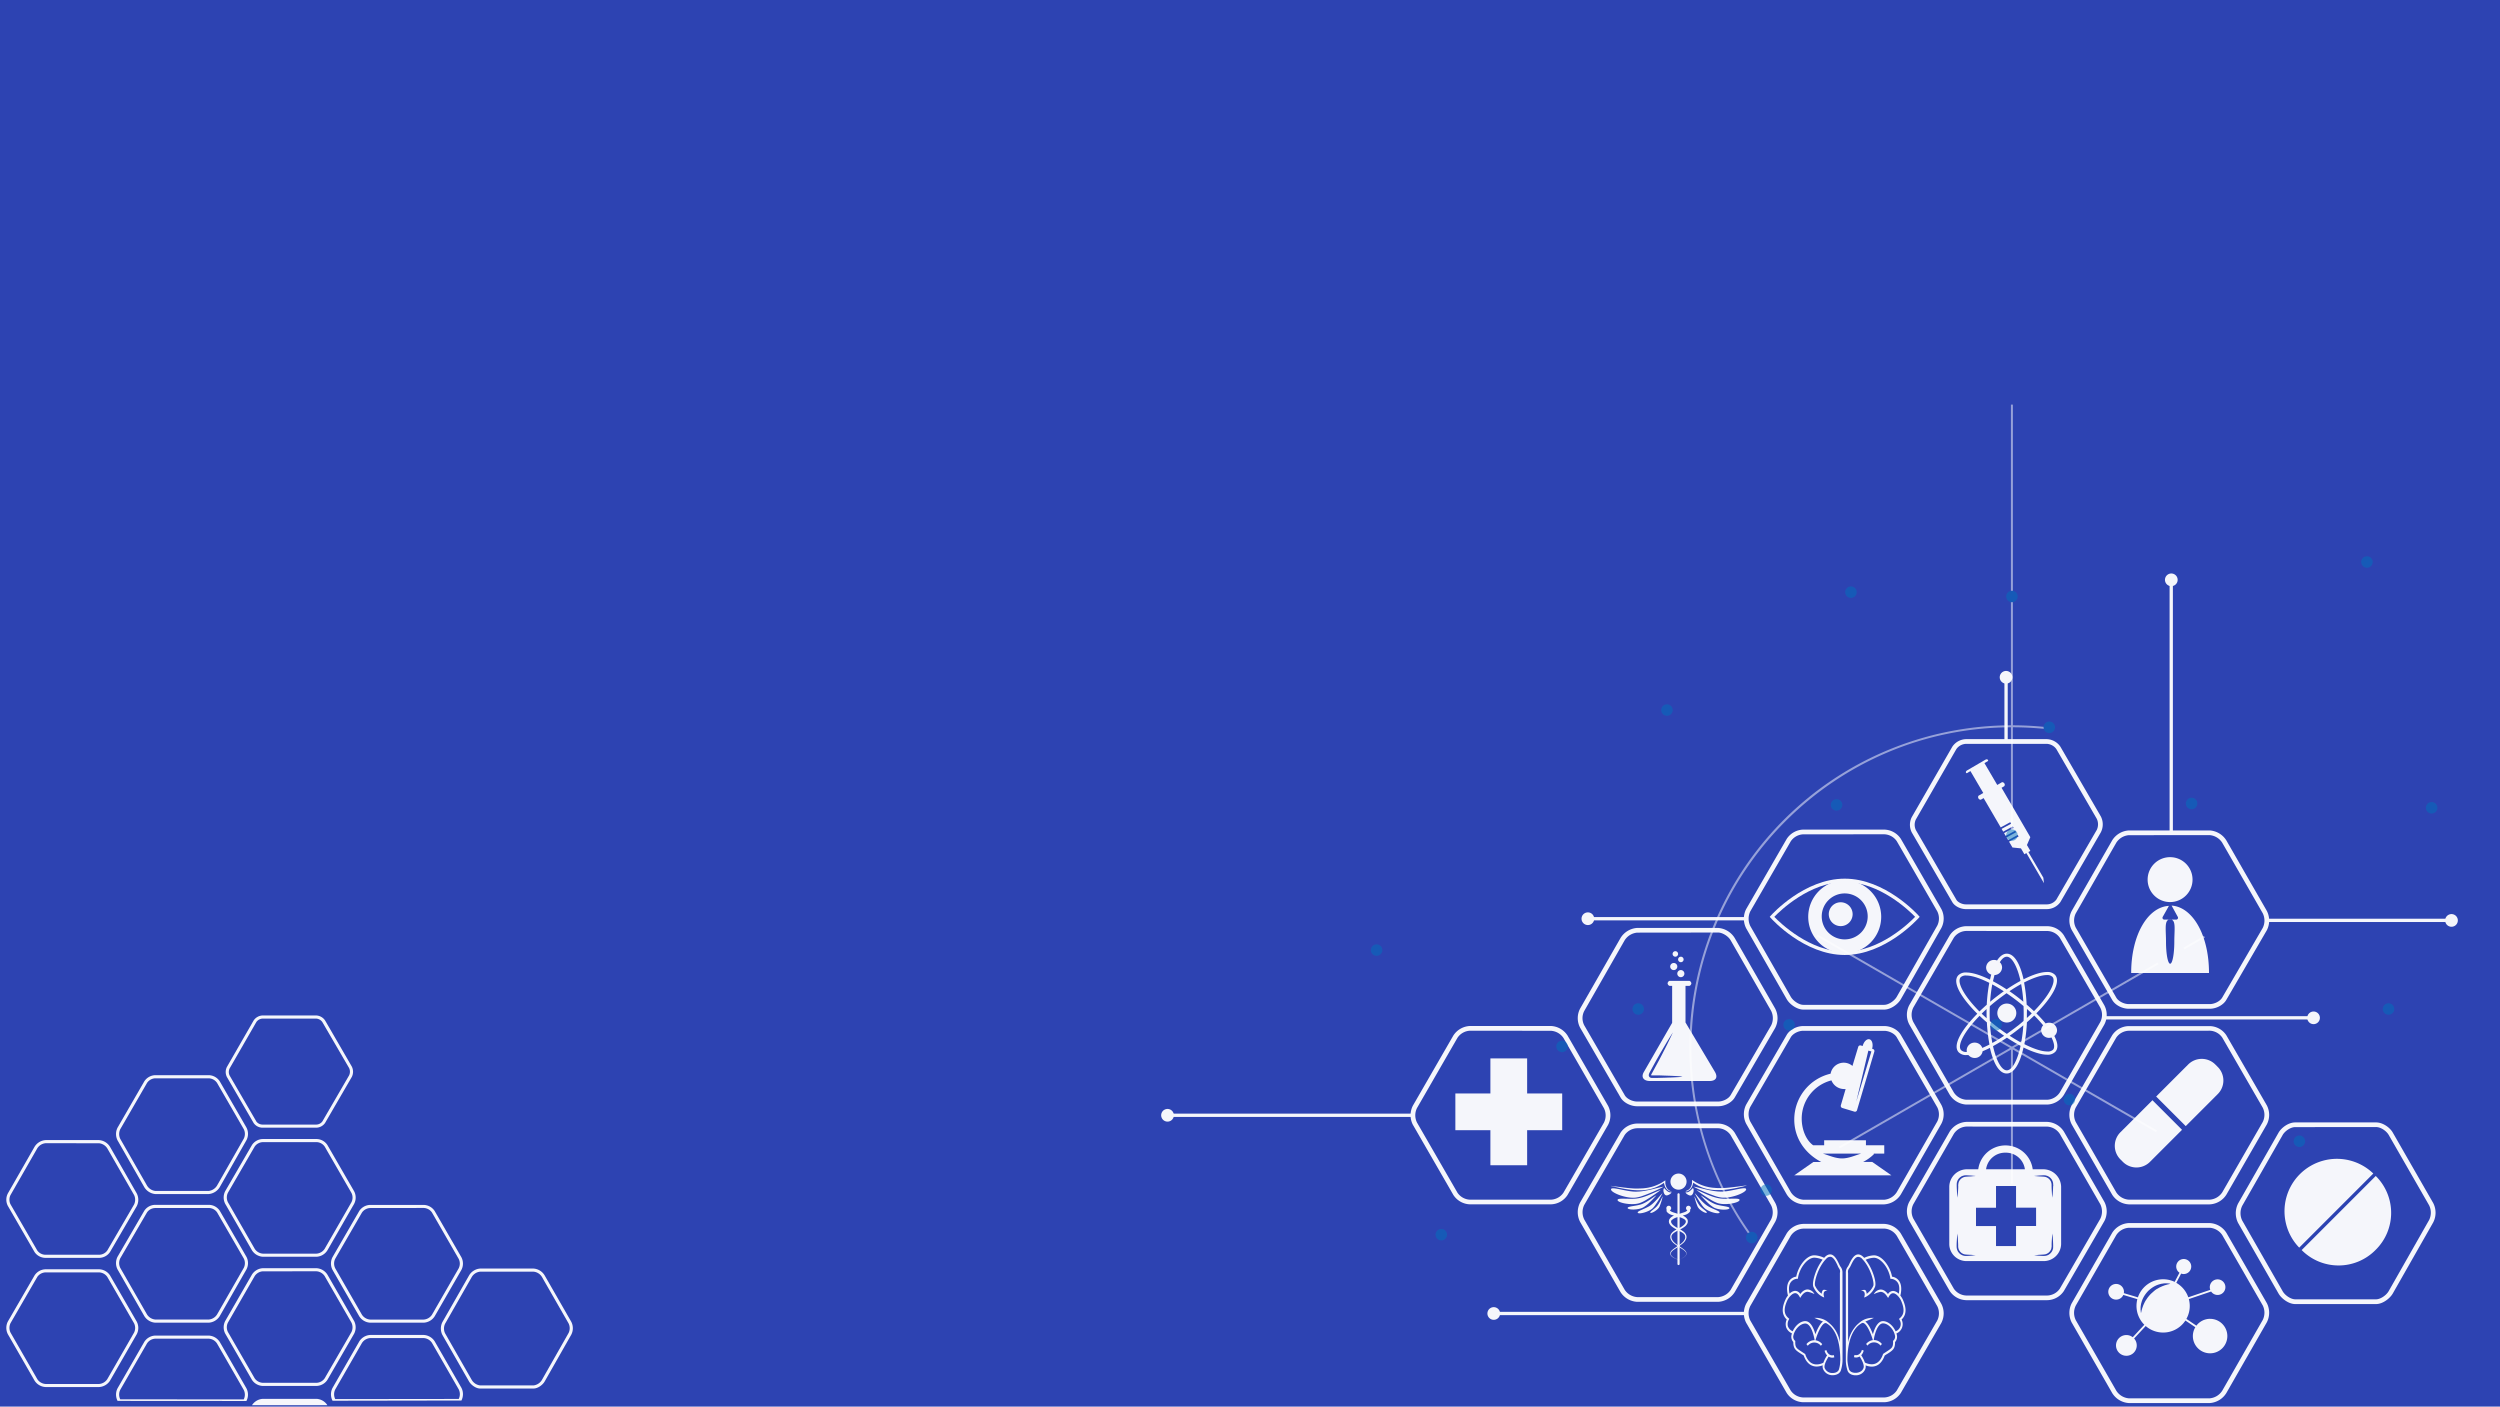 <svg xmlns="http://www.w3.org/2000/svg" viewBox="0 0 1364.97 768"><defs><style>.cls-1{isolation:isolate;}.cls-2{fill:#2d43b2;}.cls-3{opacity:0.95;}.cls-4{fill:#fff;}.cls-5{fill:none;}.cls-6{opacity:0.5;}.cls-7{mix-blend-mode:overlay;}.cls-8{fill:#0071bc;}</style></defs><title>info-break2-4-mobile</title><g class="cls-1"><g id="Layer_1" data-name="Layer 1"><rect class="cls-2" width="1364.97" height="768"/><g class="cls-3"><rect class="cls-4" x="639.98" y="608.03" width="130.64" height="1.8"/><path class="cls-4" d="M638.48,605.47a3.46,3.46,0,1,0,3.46,3.46A3.45,3.45,0,0,0,638.48,605.47Z" transform="translate(-1.03)"/><rect class="cls-4" x="866.8" y="500.71" width="86.9" height="1.8"/><path class="cls-4" d="M868,498.15a3.46,3.46,0,1,0,3.45,3.46A3.46,3.46,0,0,0,868,498.15Z" transform="translate(-1.03)"/><rect class="cls-4" x="815.39" y="716.25" width="137.4" height="1.8"/><path class="cls-4" d="M816.6,713.69a3.46,3.46,0,1,0,3.46,3.46A3.46,3.46,0,0,0,816.6,713.69Z" transform="translate(-1.03)"/><rect class="cls-4" x="1184.57" y="316.41" width="1.8" height="137.4"/><path class="cls-4" d="M1190,316.58a3.46,3.46,0,1,0-3.46,3.46A3.46,3.46,0,0,0,1190,316.58Z" transform="translate(-1.03)"/><rect class="cls-4" x="1094.39" y="369.62" width="1.8" height="35.49"/><path class="cls-4" d="M1099.78,369.79a3.46,3.46,0,1,0-3.46,3.46A3.46,3.46,0,0,0,1099.78,369.79Z" transform="translate(-1.03)"/><rect class="cls-4" x="1238.68" y="501.61" width="99.98" height="1.8"/><path class="cls-4" d="M1339.52,506a3.46,3.46,0,1,0-3.46-3.46A3.46,3.46,0,0,0,1339.52,506Z" transform="translate(-1.03)"/><rect class="cls-4" x="1148.5" y="554.82" width="114.86" height="1.8"/><circle class="cls-4" cx="1263.18" cy="555.72" r="3.46"/><path class="cls-4" d="M1207.51,657.57h-44.19a11.44,11.44,0,0,1-9.07-5.28l-22.1-38.4a11.43,11.43,0,0,1,0-10.49l22.1-38.16a11.13,11.13,0,0,1,9.07-5h44.19a11.13,11.13,0,0,1,9.07,5l22.1,38.26a11.24,11.24,0,0,1,0,10.43l-22.1,38.39A11.43,11.43,0,0,1,1207.51,657.57Zm-44.19-94.79a8.65,8.65,0,0,0-6.84,3.74l-22.1,38.17a8.9,8.9,0,0,0,0,7.92l22.1,38.39a8.89,8.89,0,0,0,6.84,4h44.19a8.88,8.88,0,0,0,6.84-4l22.1-38.39a8.69,8.69,0,0,0,0-7.85l-22.1-38.27a8.63,8.63,0,0,0-6.84-3.74Z" transform="translate(-1.03)"/><path class="cls-4" d="M1211.9,597.35a10.47,10.47,0,0,0,0-14.81l-1.34-1.34a10.47,10.47,0,0,0-14.81,0l-17.49,17.49,16.15,16.15Z" transform="translate(-1.03)"/><path class="cls-4" d="M1176.24,600.71l-17.5,17.5a10.48,10.48,0,0,0,0,14.8l1.35,1.35a10.46,10.46,0,0,0,14.8,0l17.5-17.5Z" transform="translate(-1.03)"/><path class="cls-4" d="M1298.36,712h-44.18c-3.58,0-7.5-3-9.07-5.7L1223,667.7a11.76,11.76,0,0,1,0-10.59l22.1-38.71c1.58-2.74,5.41-5.57,9.08-5.57h44.18c3.7,0,7.52,2.8,9.08,5.51l22.1,38.52a11.55,11.55,0,0,1,0,10.55l-22.1,38.86C1305.85,709,1301.93,712,1298.36,712Zm-44.18-96.61c-2.62,0-5.65,2.22-6.84,4.29l-22.1,38.7a9.17,9.17,0,0,0,0,8L1247.34,705c1.35,2.35,4.55,4.41,6.84,4.41h44.18c2.28,0,5.48-2.08,6.85-4.45l22.09-38.86a9,9,0,0,0,0-8l-22.11-38.51c-1.17-2-4.2-4.23-6.84-4.23Z" transform="translate(-1.03)"/><path class="cls-4" d="M1296.86,640.77a28.61,28.61,0,0,0-40.49,40.42h0l40.45-40.46Z" transform="translate(-1.03)"/><path class="cls-4" d="M1298.08,682.44a28.34,28.34,0,0,0,.08-40.37l-40.45,40.45A28.33,28.33,0,0,0,1298.08,682.44Z" transform="translate(-1.03)"/><path class="cls-4" d="M1118.82,603.08h-44.19a11.47,11.47,0,0,1-9.07-5.34l-22.1-38.43a11.35,11.35,0,0,1,0-10.51l22.1-38.11a11,11,0,0,1,9.07-5h44.19a11,11,0,0,1,9.07,5l22.1,38.24a11.2,11.2,0,0,1,0,10.41l-22.1,38.44A11.27,11.27,0,0,1,1118.82,603.08Zm-44.19-94.79a8.49,8.49,0,0,0-6.84,3.69l-22.1,38.11a8.81,8.81,0,0,0,0,7.94l22.1,38.42a8.79,8.79,0,0,0,6.84,4h44.19a8.78,8.78,0,0,0,6.84-4l22.1-38.44a8.56,8.56,0,0,0,0-7.85L1125.66,512a8.46,8.46,0,0,0-6.84-3.68Z" transform="translate(-1.03)"/><path class="cls-4" d="M1122.66,565.63a4.06,4.06,0,0,0,1.49-3.1,4.26,4.26,0,0,0-4.37-4.14,4.51,4.51,0,0,0-1.85.4c-1.51-1.82-3.22-3.67-5.08-5.51,8.3-8.41,13.69-17.09,10.21-21a5.58,5.58,0,0,0-4.38-1.58c-3.26,0-7.75,1.44-12.81,4-1.81-8.11-4.9-14-9.14-14-2,0-3.83,1.38-5.32,3.72a4.52,4.52,0,0,0-1.61-.3,4.27,4.27,0,0,0-4.37,4.15,4.15,4.15,0,0,0,2.8,3.86c-.25.89-.48,1.82-.69,2.78-5.1-2.52-9.62-3.94-12.92-3.94a5.67,5.67,0,0,0-4.48,1.63c-3.42,3.94,2.06,12.56,10.47,20.88-8.31,8.41-13.69,17.09-10.22,21a5.62,5.62,0,0,0,4.39,1.58c.33,0,.68,0,1,0a4.46,4.46,0,0,0,3.41,1.58,4.28,4.28,0,0,0,4.32-3.67c1.3-.53,2.65-1.14,4-1.85,1.82,8.11,4.9,14,9.15,14s7.38-6,9.19-14.21c5.09,2.52,9.62,3.94,12.91,3.94a5.66,5.66,0,0,0,4.49-1.63C1125,572.24,1124.53,569.2,1122.66,565.63Zm-4-33.26a4,4,0,0,1,3,1c2.18,2.45-1.55,10-10.1,18.72q-1.92-1.83-4-3.6a86.47,86.47,0,0,0-1.41-12.06C1111.21,533.85,1115.62,532.37,1118.68,532.37Zm-16,27.72c-2,1.57-4,3-5.92,4.41-2-1.34-4-2.79-6-4.34-1.14-.9-2.24-1.79-3.29-2.68q-.09-2-.09-4.11t.09-4c1-.89,2.09-1.79,3.21-2.68,2-1.57,3.94-3,5.91-4.41,2,1.34,4,2.8,6,4.35,1.14.89,2.23,1.78,3.28,2.67.06,1.34.09,2.71.09,4.12s0,2.73-.08,4Q1104.38,558.75,1102.71,560.09Zm3.08-.32a78,78,0,0,1-1.17,9.5c-2-1.1-4.15-2.36-6.3-3.76,1.84-1.29,3.68-2.66,5.53-4.14C1104.5,560.85,1105.15,560.31,1105.79,559.77Zm-10.51,5.76c-2.18,1.46-4.34,2.78-6.41,3.91a81.5,81.5,0,0,1-1.21-9.63c.68.55,1.36,1.1,2,1.64C1091.56,562.9,1093.43,564.26,1095.28,565.53Zm-9.55-9.62c-.94-.83-1.83-1.65-2.68-2.47q1.28-1.25,2.67-2.52c0,.82,0,1.63,0,2.45S1085.7,555.06,1085.73,555.91Zm1.93-8.95a81.75,81.75,0,0,1,1.17-9.49c2,1.09,4.16,2.36,6.3,3.75-1.83,1.29-3.68,2.67-5.52,4.14Zm10.52-5.76c2.18-1.45,4.34-2.77,6.41-3.91a79.47,79.47,0,0,1,1.2,9.64c-.67-.56-1.35-1.11-2-1.64Q1101,543.1,1098.18,541.2Zm9.55,9.63q1.39,1.24,2.67,2.46-1.26,1.26-2.67,2.52c0-.81,0-1.63,0-2.44S1107.75,551.67,1107.73,550.83ZM1090,532.36a4.23,4.23,0,0,0,4.14-4.12,4,4,0,0,0-1.23-2.88c1.22-2,2.52-3,3.79-3,2.74,0,5.68,5,7.5,13.2a86,86,0,0,0-7.58,4.63,86,86,0,0,0-7.46-4.45C1089.45,534.54,1089.73,533.41,1090,532.36Zm-18.53,1.27a4,4,0,0,1,3.12-1c3.1,0,7.54,1.47,12.57,4a86.85,86.85,0,0,0-1.38,11.94c-1.37,1.21-2.71,2.45-4,3.69C1073.17,543.61,1069.35,536.11,1071.5,533.63Zm11.86,38.51a4.34,4.34,0,0,0-4.14-2.88,4.27,4.27,0,0,0-4.37,4.15,4.17,4.17,0,0,0,.12.94h-.19a3.94,3.94,0,0,1-3-1c-2.18-2.45,1.55-10,10.1-18.72,1.28,1.22,2.61,2.42,4,3.6a88,88,0,0,0,1.41,12.06C1085.89,571,1084.6,571.61,1083.36,572.14Zm13.37,12.25c-2.75,0-5.69-5-7.51-13.21a87.35,87.35,0,0,0,7.59-4.62c2.55,1.68,5.06,3.18,7.46,4.45C1102.45,579.32,1099.49,584.39,1096.73,584.39ZM1122,573.1a4,4,0,0,1-3.12,1c-3.09,0-7.54-1.46-12.56-4a88.24,88.24,0,0,0,1.38-11.94q2.05-1.81,4-3.69a70.54,70.54,0,0,1,4.86,5.33,4,4,0,0,0-1.08,2.71,4.25,4.25,0,0,0,4.37,4.15,4.49,4.49,0,0,0,1.27-.2C1122.64,569.56,1123,571.91,1122,573.1Z" transform="translate(-1.03)"/><path class="cls-4" d="M1101.91,553.1a5.18,5.18,0,1,1-5.17-5.17A5.18,5.18,0,0,1,1101.91,553.1Z" transform="translate(-1.03)"/><path class="cls-4" d="M847.81,657.55H803.62a11.19,11.19,0,0,1-9.07-5.11l-22.1-38.32a11.4,11.4,0,0,1,0-10.45l22.1-38.31a11.39,11.39,0,0,1,9.07-5.18h44.19a11.4,11.4,0,0,1,9.07,5.2L879,603.73a11.27,11.27,0,0,1,0,10.47l-22.1,38.24A11.16,11.16,0,0,1,847.81,657.55Zm-44.19-94.79a8.69,8.69,0,0,0-6.84,3.89L774.68,605a8.88,8.88,0,0,0,0,7.88l22.1,38.31a8.66,8.66,0,0,0,6.84,3.82h44.19a8.67,8.67,0,0,0,6.84-3.81l22.1-38.24a8.73,8.73,0,0,0,0-7.9l-22.1-38.35a8.84,8.84,0,0,0-6.84-3.91Z" transform="translate(-1.03)"/><polygon class="cls-4" points="852.94 597.02 833.8 597.02 833.8 577.88 813.74 577.88 813.74 597.02 794.61 597.02 794.61 617.07 813.74 617.07 813.74 636.21 833.8 636.21 833.8 617.07 852.94 617.07 852.94 597.02"/><path class="cls-4" d="M1207.52,766.05h-44.19a11.53,11.53,0,0,1-9.07-5.47l-22.1-38.49a11.51,11.51,0,0,1,0-10.53l22.1-38.46a11.46,11.46,0,0,1,9.07-5.32h44.19a11.44,11.44,0,0,1,9.07,5.29l22.1,38.41a11.49,11.49,0,0,1,0,10.49l-22.1,38.61A11.54,11.54,0,0,1,1207.52,766.05Zm-44.19-95.7a8.91,8.91,0,0,0-6.84,4l-22.1,38.45a8.94,8.94,0,0,0,0,8l22.1,38.49a9,9,0,0,0,6.84,4.18h44.19a9,9,0,0,0,6.84-4.19l22.1-38.6a8.92,8.92,0,0,0,0-7.93l-22.1-38.4a8.92,8.92,0,0,0-6.84-4Z" transform="translate(-1.03)"/><path class="cls-4" d="M1207.72,720.06a9.4,9.4,0,0,0-7.49,3.73l-5.46-3.68a14.42,14.42,0,0,0,1.84-7.06,14.59,14.59,0,0,0-.5-3.77l12.17-4.12a4.26,4.26,0,1,0-.73-2.38,4.39,4.39,0,0,0,.26,1.46l-12,4.06a14.57,14.57,0,0,0-6.55-7.88l2.65-5.06a4.1,4.1,0,1,0-.91-.47l-2.64,5a14.56,14.56,0,0,0-20.06,8.45l-7.68-2.3a4.4,4.4,0,0,0,.07-.73,4.28,4.28,0,1,0-.36,1.71l7.67,2.3a14.92,14.92,0,0,0-.47,3.69,14.49,14.49,0,0,0,4.28,10.29l-6.33,6.81a5.66,5.66,0,1,0,.75.7l6.33-6.81a14.54,14.54,0,0,0,21.68-3l5.42,3.65a9.32,9.32,0,0,0-1.35,4.82,9.41,9.41,0,1,0,9.41-9.4ZM1185,701.2l-.57.12-.63.19c-.45.14-1,.28-1.48.49l-.84.32c-.27.14-.56.26-.85.4-.6.23-1.16.64-1.78.95s-1.19.76-1.75,1.24-1.1,1-1.65,1.45A20.5,20.5,0,0,0,1174,708c-.47.55-.83,1.17-1.24,1.74s-.71,1.18-1,1.78c-.14.29-.27.58-.4.86s-.21.56-.31.83a15.35,15.35,0,0,0-.5,1.49c-.07.23-.12.44-.19.64s-.09.38-.12.55c-.15.67-.26,1.07-.26,1.07s-.07-.39-.15-1.1c0-.17,0-.37-.06-.58s0-.45,0-.69,0-.52,0-.8.07-.56.1-.87.1-.62.15-1l.28-1a13.84,13.84,0,0,1,.79-2.09,15.31,15.31,0,0,1,1.24-2.07,16.87,16.87,0,0,1,1.59-1.92,18,18,0,0,1,1.92-1.59,15.31,15.31,0,0,1,2.07-1.24,15,15,0,0,1,2.09-.79l1-.27,1-.15a7,7,0,0,1,.88-.11l.8,0h.69l.57.06c.7.08,1.1.15,1.1.15S1185.64,701.05,1185,701.2Z" transform="translate(-1.03)"/><path class="cls-4" d="M1029.8,551.23H985.61c-3.18,0-7.25-2.57-9.07-5.72l-22.1-38.62a11.57,11.57,0,0,1,0-10.59l22.1-38.24a11.19,11.19,0,0,1,9.07-5.11h44.19a11.15,11.15,0,0,1,9.07,5.05l22.1,38.28a11.19,11.19,0,0,1,0,10.43l-22.09,38.82C1037.07,548.67,1033,551.23,1029.8,551.23Zm-44.19-95.7a8.68,8.68,0,0,0-6.84,3.81l-22.1,38.25a9.18,9.18,0,0,0,0,8l22.1,38.62c1.36,2.35,4.56,4.42,6.84,4.42h44.19c2.29,0,5.49-2.06,6.84-4.4l22.1-38.82a8.73,8.73,0,0,0,0-7.87l-22.1-38.27a8.61,8.61,0,0,0-6.84-3.76Z" transform="translate(-1.03)"/><path class="cls-4" d="M1008.22,521.41c-22.09,0-39.65-19.4-40.39-20.22l-.55-.61.55-.61c.74-.83,18.3-20.23,40.39-20.23s39.65,19.4,40.39,20.23l.55.61-.55.61C1047.87,502,1030.31,521.41,1008.22,521.41Zm-38.45-20.83c3.2,3.31,19.35,19,38.45,19s35.25-15.69,38.45-19c-3.2-3.32-19.35-19-38.45-19S973,497.26,969.77,500.58Z" transform="translate(-1.03)"/><path class="cls-4" d="M1008.22,480.66a19.92,19.92,0,1,0,19.92,19.92A19.92,19.92,0,0,0,1008.22,480.66Zm0,32.24a12.55,12.55,0,1,1,12.55-12.55A12.55,12.55,0,0,1,1008.26,512.9Z" transform="translate(-1.03)"/><path class="cls-4" d="M1012.54,499.14a6.51,6.51,0,1,1-6.51-6.51A6.51,6.51,0,0,1,1012.54,499.14Z" transform="translate(-1.03)"/><path class="cls-4" d="M1029.79,765.6H985.6a11.13,11.13,0,0,1-9.07-5.08l-22.1-38.29a11.38,11.38,0,0,1,0-10.44l22.1-38.34a11.21,11.21,0,0,1,9.07-5.22h44.19a11.41,11.41,0,0,1,9.07,5.24l22.1,38.37a11.29,11.29,0,0,1,0,10.48l-22.1,38.21A11.18,11.18,0,0,1,1029.79,765.6ZM985.6,670.81a8.72,8.72,0,0,0-6.84,3.92l-22.1,38.35a8.85,8.85,0,0,0,0,7.87l22.1,38.29A8.66,8.66,0,0,0,985.6,763h44.19a8.66,8.66,0,0,0,6.84-3.78l22.1-38.21a8.73,8.73,0,0,0,0-7.9l-22.1-38.38a8.73,8.73,0,0,0-6.84-3.94Z" transform="translate(-1.03)"/><path class="cls-5" d="M998.12,722.4a1.19,1.19,0,0,0-1,.09c-2,1-4,6.21-4.58,8.14l-.34,1.1a5.69,5.69,0,0,1,3.69,2.11l-.74.9a4.47,4.47,0,0,0-7.14,0l-.74-.9a5.57,5.57,0,0,1,4.31-2.15h.16l-.2-1.15c0-.09-1.47-8.17-5.06-7.95-2.92.18-5.64,3.47-6.26,6.3a2.89,2.89,0,0,0,.7,3l.25.19v.37c-.1,3.18.66,3.67,3.51,5.52.52.34,1.11.72,1.76,1.17l.15.1.07.2c.89,2.56,2.19,4.23,3.88,5,2.54,1.14,5.26-.09,6-.47a17.65,17.65,0,0,1,2-4,5.44,5.44,0,0,1-1.35-2.57l1-.33a3.84,3.84,0,0,0,1.54,2.37,2.76,2.76,0,0,0,2.48.37l.28,1.22a3.57,3.57,0,0,1-1.16.19,3.78,3.78,0,0,1-1.93-.56c-1,1.51-2.7,4.56-2.14,6.22.66,2,2.78,2.77,4.58,2.71a3.15,3.15,0,0,0,3.15-1.93,15.78,15.78,0,0,0,.71-4.71v-.21c0-8.53-1.65-14.62-5.11-18.39A10.3,10.3,0,0,0,998.12,722.4Z" transform="translate(-1.03)"/><path class="cls-5" d="M998.93,704.7a2,2,0,0,0-1.91.65,2.92,2.92,0,0,0-.24,1.91l.25,1.16-.94-.4a10.9,10.9,0,0,1-4.93-5.35c-.7-1.49,0-4.78,1-7.37a27.14,27.14,0,0,1,4-7.52,12.56,12.56,0,0,0-4.4-1.1h-.12c-3.66,0-8,5.42-8.92,11.06l-.07.46-.38,0a4.68,4.68,0,0,0-3.85,2.48c-.93,1.86-.6,4.34-.31,5.67a4.85,4.85,0,0,1,2.94-1.57,3.36,3.36,0,0,1,2.93,1.74c1.61-2.21,3.2-2.57,4.29-2.47a4.53,4.53,0,0,1,3.43,2.52" transform="translate(-1.03)"/><path class="cls-5" d="M991.67,719.55a11.1,11.1,0,0,1,6.71,1.71,26,26,0,0,1,2.68,2.35,17.24,17.24,0,0,1,4.52,9.27V695a2.78,2.78,0,0,0-.47-2.46,9.92,9.92,0,0,1-.91-1.73c-.8-1.68-2-4.22-3.6-4.55-.8-.17-1.63.21-2.56,1.16-4.48,4.56-6.72,13.09-6,14.66a10.72,10.72,0,0,0,3.6,4.33,3.49,3.49,0,0,1,.53-1.81" transform="translate(-1.03)"/><path class="cls-5" d="M988.2,705.37c-1.32-.13-2.64.77-3.8,2.61l-.45.7-.41-.73c-.7-1.28-1.52-1.9-2.43-1.85-1.76.1-3.63,2.65-4.23,4-2.06,4.56-1.84,7.54.7,9.66l.4.33-.25.51a4.21,4.21,0,0,0,2.08,6.28c1.22-2.78,3.82-5.37,6.66-5.55,3.27-.2,5,4.48,5.72,7.16.81-2.14,2.35-5.67,4.17-6.93" transform="translate(-1.03)"/><path class="cls-4" d="M1007,695a5.13,5.13,0,0,0-1.09-3.44,10.1,10.1,0,0,1-.78-1.46c-.91-1.89-2.28-4.74-4.35-5.17-1.11-.23-2.27.25-3.44,1.44l-.36.39a13.5,13.5,0,0,0-5.21-1.38h-.15c-4.44,0-8.83,6.11-9.86,11.65a5.57,5.57,0,0,0-4.26,3c-1.31,2.65-.59,6.08-.26,7.3a10.56,10.56,0,0,0-1.32,2.11c-1.42,3.15-2.86,7.67.65,11a6,6,0,0,0-.32,4.26A5.91,5.91,0,0,0,979.4,728a5.36,5.36,0,0,0-.14.54,4.33,4.33,0,0,0,.89,4.18c0,3.68,1.28,4.53,4.07,6.34l1.59,1c1,2.78,2.48,4.63,4.42,5.5a6.51,6.51,0,0,0,2.66.55,8.8,8.8,0,0,0,3.32-.69,4.24,4.24,0,0,0,.13,1.89,5.45,5.45,0,0,0,5.38,3.53h.2c2.15-.07,3.77-1.12,4.24-2.73a20,20,0,0,0,.87-5Zm-29.78,29.2a4.91,4.91,0,0,1,.48-3.65l.25-.51-.4-.33c-2.54-2.12-2.76-5.1-.7-9.66.6-1.34,2.47-3.89,4.23-4,.91-.05,1.73.57,2.43,1.85l.41.73.45-.7c1.16-1.84,2.48-2.74,3.8-2.61a13.9,13.9,0,0,1,3.52,1.25,4.53,4.53,0,0,0-3.43-2.52c-1.09-.1-2.68.26-4.29,2.47a3.36,3.36,0,0,0-2.93-1.74,4.85,4.85,0,0,0-2.94,1.57c-.29-1.33-.62-3.81.31-5.67a4.68,4.68,0,0,1,3.85-2.48l.38,0,.07-.46c.87-5.64,5.26-11.06,8.92-11.06h.12a12.56,12.56,0,0,1,4.4,1.1,27.14,27.14,0,0,0-4,7.52c-.93,2.59-1.67,5.88-1,7.37a10.9,10.9,0,0,0,4.93,5.35l.94.4-.25-1.16a2.92,2.92,0,0,1,.24-1.91,2,2,0,0,1,1.91-.65s-2.17-1-2.73-.14a3.49,3.49,0,0,0-.53,1.81,10.73,10.73,0,0,1-3.6-4.33c-.74-1.57,1.5-10.1,6-14.66a2.88,2.88,0,0,1,2.58-1.16c1.59.33,2.81,2.87,3.62,4.55a9.76,9.76,0,0,0,.86,1.73,2.78,2.78,0,0,1,.47,2.46v37.92a17.24,17.24,0,0,0-4.52-9.27,25,25,0,0,0-2.72-2.35,11.07,11.07,0,0,0-6.7-1.71s2.24,1,4.71,2c-1.82,1.26-3.35,4.79-4.16,6.93-.72-2.68-2.45-7.36-5.73-7.16-2.84.18-5.43,2.77-6.65,5.55A4.89,4.89,0,0,1,977.25,724.24ZM1005.76,743a15.78,15.78,0,0,1-.71,4.71c-.3,1.07-1.56,1.88-3.21,1.93a4.45,4.45,0,0,1-4.55-2.71c-.55-1.66,1.16-4.71,2.16-6.22a3.78,3.78,0,0,0,1.93.56,3.67,3.67,0,0,0,1.17-.19l-.28-1.22a2.76,2.76,0,0,1-2.48-.37,3.86,3.86,0,0,1-1.55-2.37l-1,.33a5.44,5.44,0,0,0,1.35,2.57,17.65,17.65,0,0,0-2,4c-.73.38-3.45,1.61-6,.47-1.69-.76-3-2.43-3.88-5l-.07-.2-.15-.1c-.65-.45-1.24-.83-1.76-1.17-2.85-1.85-3.61-2.34-3.51-5.52v-.37l-.25-.19a2.89,2.89,0,0,1-.7-3c.62-2.83,3.34-6.12,6.26-6.3,3.59-.22,5,7.86,5.06,7.95l.2,1.15h-.16a5.57,5.57,0,0,0-4.31,2.15l.74.9a4.47,4.47,0,0,1,7.14,0l.74-.9a5.69,5.69,0,0,0-3.69-2.11l.34-1.1c.6-1.93,2.6-7.15,4.58-8.14a1.19,1.19,0,0,1,1-.09,10.3,10.3,0,0,1,2.53,2c3.46,3.77,5.11,9.86,5.11,18.39Z" transform="translate(-1.03)"/><path class="cls-5" d="M1017.73,722.4a1.21,1.21,0,0,1,1,.09c2,1,4,6.21,4.57,8.14l.35,1.1a5.69,5.69,0,0,0-3.69,2.11l.74.9a4.46,4.46,0,0,1,7.13,0l.75-.9a5.6,5.6,0,0,0-4.31-2.15h-.16l.2-1.15c0-.09,1.47-8.17,5.06-7.95,2.91.18,5.63,3.47,6.25,6.3a2.89,2.89,0,0,1-.69,3l-.26.19,0,.37c.1,3.18-.66,3.67-3.51,5.52-.52.34-1.11.72-1.76,1.17l-.16.1-.07.2c-.88,2.56-2.19,4.23-3.88,5-2.53,1.14-5.25-.09-6-.47a17.65,17.65,0,0,0-2-4,5.42,5.42,0,0,0,1.34-2.57l-1-.33a3.84,3.84,0,0,1-1.54,2.37,2.76,2.76,0,0,1-2.48.37l-.29,1.22a3.67,3.67,0,0,0,1.17.19,3.81,3.81,0,0,0,1.93-.56c1,1.51,2.69,4.56,2.14,6.22-.66,2-2.78,2.77-4.58,2.71s-3-.86-3.34-1.93a21.73,21.73,0,0,1-.88-4.71v-.21c0-8.53,1.82-14.62,5.28-18.39A11.41,11.41,0,0,1,1017.73,722.4Z" transform="translate(-1.03)"/><path class="cls-5" d="M1024.19,719.55a11.12,11.12,0,0,0-6.72,1.71,23.25,23.25,0,0,0-2.76,2.35,18.68,18.68,0,0,0-4.61,9.27V695a3,3,0,0,1,.56-2.46,9.54,9.54,0,0,0,1-1.73c.81-1.68,2-4.22,3.62-4.55a2.86,2.86,0,0,1,2.57,1.16c4.48,4.56,6.73,13.09,6,14.66a10.88,10.88,0,0,1-3.6,4.33,3.49,3.49,0,0,0-.53-1.81" transform="translate(-1.03)"/><path class="cls-5" d="M1027.65,705.37c1.33-.13,2.64.77,3.81,2.61l.45.7.41-.73c.7-1.28,1.52-1.9,2.42-1.85,1.77.1,3.64,2.65,4.24,4,2,4.56,1.84,7.54-.7,9.66l-.4.33.25.51a4.22,4.22,0,0,1-2.09,6.28c-1.21-2.78-3.81-5.37-6.65-5.55-3.27-.2-5,4.48-5.73,7.16-.8-2.14-2.34-5.67-4.16-6.93" transform="translate(-1.03)"/><path class="cls-5" d="M1016.92,704.7a2,2,0,0,1,1.92.65,2.92,2.92,0,0,1,.24,1.91l-.26,1.16.94-.4a10.85,10.85,0,0,0,4.94-5.35c.7-1.49,0-4.78-1-7.37a27.4,27.4,0,0,0-4.05-7.52,12.56,12.56,0,0,1,4.4-1.1h.12c3.66,0,8,5.42,8.92,11.06l.06.46.39,0a4.68,4.68,0,0,1,3.85,2.48c.93,1.86.6,4.34.31,5.67a4.87,4.87,0,0,0-2.94-1.57,3.36,3.36,0,0,0-2.93,1.74c-1.62-2.21-3.21-2.57-4.29-2.47a4.56,4.56,0,0,0-3.44,2.52" transform="translate(-1.03)"/><path class="cls-4" d="M1008.83,743.16a20,20,0,0,0,.87,5c.47,1.61,2.07,2.66,4.22,2.73h.21a5.45,5.45,0,0,0,5.38-3.53,4.24,4.24,0,0,0,.13-1.89,8.89,8.89,0,0,0,3.32.69,6.52,6.52,0,0,0,2.67-.55c1.93-.87,3.42-2.72,4.42-5.5.58-.39,1.12-.74,1.59-1,2.79-1.82,4.11-2.67,4.07-6.35a4.33,4.33,0,0,0,.89-4.18c0-.18-.09-.36-.14-.54a5.48,5.48,0,0,0,2.8-7.58c3.5-3.29,2.06-7.81.65-11a11,11,0,0,0-1.32-2.11c.33-1.22,1.05-4.65-.27-7.3a5.53,5.53,0,0,0-4.25-3c-1-5.54-5.42-11.65-9.86-11.65h-.15a13.68,13.68,0,0,0-5.21,1.38l-.36-.39c-1.17-1.19-2.32-1.67-3.43-1.44-2.07.43-3.44,3.28-4.35,5.17a9.91,9.91,0,0,1-.79,1.46,5.13,5.13,0,0,0-1.09,3.44ZM1036,726.87c-1.21-2.78-3.81-5.37-6.65-5.55-3.27-.2-5,4.48-5.73,7.16-.8-2.14-2.34-5.67-4.16-6.93,2.47-1,4.69-2,4.69-2a11.12,11.12,0,0,0-6.72,1.71,23.25,23.25,0,0,0-2.76,2.35,18.68,18.68,0,0,0-4.61,9.27V695a3,3,0,0,1,.56-2.46,9.54,9.54,0,0,0,1-1.73c.81-1.68,2-4.22,3.62-4.55a2.86,2.86,0,0,1,2.57,1.16c4.48,4.56,6.73,13.09,6,14.66a10.88,10.88,0,0,1-3.6,4.33,3.49,3.49,0,0,0-.53-1.81c-.57-.84-2.73.14-2.73.14a2,2,0,0,1,1.91.65,2.92,2.92,0,0,1,.24,1.91l-.26,1.16.94-.4a10.85,10.85,0,0,0,4.94-5.35c.7-1.49,0-4.78-1-7.37a27.4,27.4,0,0,0-4.05-7.52,12.56,12.56,0,0,1,4.4-1.1h.12c3.66,0,8,5.42,8.92,11.06l.06.46.39,0a4.68,4.68,0,0,1,3.85,2.48c.93,1.86.6,4.34.31,5.67a4.87,4.87,0,0,0-2.94-1.57,3.36,3.36,0,0,0-2.93,1.74c-1.62-2.21-3.21-2.57-4.29-2.47a4.56,4.56,0,0,0-3.44,2.52,14.06,14.06,0,0,1,3.52-1.25c1.33-.13,2.64.77,3.81,2.61l.45.7.41-.73c.7-1.28,1.52-1.9,2.42-1.85,1.77.1,3.64,2.65,4.24,4,2,4.56,1.84,7.54-.7,9.66l-.4.33.25.51a4.22,4.22,0,0,1-2.09,6.28Zm-26.3,15.88c0-8.53,1.82-14.62,5.28-18.39a11.29,11.29,0,0,1,2.68-2,1.23,1.23,0,0,1,1,.09c2,1,4,6.21,4.59,8.14l.34,1.1a5.67,5.67,0,0,0-3.68,2.11l.74.9a4.46,4.46,0,0,1,7.13,0l.75-.9a5.6,5.6,0,0,0-4.31-2.15h-.16l.2-1.15c0-.09,1.47-8.17,5.06-7.95,2.91.18,5.63,3.47,6.25,6.3a2.89,2.89,0,0,1-.69,3l-.26.19,0,.37c.1,3.18-.66,3.67-3.51,5.52-.52.34-1.11.72-1.76,1.17l-.16.1-.07.2c-.88,2.56-2.19,4.23-3.88,5-2.53,1.14-5.25-.09-6-.47a17.65,17.65,0,0,0-2-4,5.42,5.42,0,0,0,1.34-2.57l-1-.33a3.84,3.84,0,0,1-1.54,2.37,2.76,2.76,0,0,1-2.48.37l-.29,1.22a3.67,3.67,0,0,0,1.17.19,3.81,3.81,0,0,0,1.93-.56c1,1.51,2.69,4.56,2.14,6.22-.66,2-2.78,2.77-4.58,2.71s-3-.86-3.34-1.93a21.73,21.73,0,0,1-.88-4.71Z" transform="translate(-1.03)"/><path class="cls-4" d="M1118.82,709.88h-44.19a11.15,11.15,0,0,1-9.07-5l-22.1-38.27a11.24,11.24,0,0,1,0-10.43l22.1-38.38a11.42,11.42,0,0,1,9.07-5.26h44.19a11.43,11.43,0,0,1,9.07,5.28L1150,656.2a11.49,11.49,0,0,1,0,10.49l-22.11,38.17A11.15,11.15,0,0,1,1118.82,709.88Zm-44.19-94.79a8.74,8.74,0,0,0-6.84,4l-22.1,38.39a8.71,8.71,0,0,0,0,7.86l22.1,38.26a8.65,8.65,0,0,0,6.84,3.74h44.19a8.62,8.62,0,0,0,6.84-3.74l22.11-38.17a8.93,8.93,0,0,0,0-7.92l-22.1-38.39a8.75,8.75,0,0,0-6.84-4Z" transform="translate(-1.03)"/><path class="cls-4" d="M1116.87,638.41h-6a15,15,0,0,0-29.74,0h-6.42a9.69,9.69,0,0,0-9.4,9.63v31.2a9.4,9.4,0,0,0,9.4,9.3h42.15a9.51,9.51,0,0,0,9.52-9.3V648A9.79,9.79,0,0,0,1116.87,638.41ZM1096,629.35a10.46,10.46,0,0,1,10.6,9.06H1085.4A10.47,10.47,0,0,1,1096,629.35Zm-26.59,16.5c.08-.33.18-.68.29-1s.31-.61.47-.91.43-.52.65-.78.52-.43.78-.64.59-.32.88-.47l.92-.27a7.61,7.61,0,0,1,1.76-.06l1.5.08c.93.05,1.71.14,2.25.18l.85.09-.85.09c-.54,0-1.32.13-2.25.18l-1.5.08a9.92,9.92,0,0,0-1.57.18l-.76.27-.71.41-.63.53-.53.66-.4.73-.24.75c0,.3-.07.6-.11.9s0,.57,0,.84c0,1.16-.09,2.25-.15,3.18s-.14,1.7-.18,2.24-.09.86-.09.86,0-.31-.09-.86-.13-1.31-.18-2.24-.11-2-.15-3.18c0-.3,0-.61,0-.93S1069.39,646.15,1069.42,645.85Zm9.5,39.6c-.54,0-1.32.13-2.25.18l-1.5.09a8.27,8.27,0,0,1-1.76-.07l-.92-.27c-.29-.15-.59-.3-.88-.47s-.53-.41-.78-.64-.44-.51-.65-.78-.33-.6-.47-.91-.21-.68-.29-1-.05-.6-.08-.9,0-.63,0-.93c0-1.16.09-2.25.15-3.18s.14-1.7.18-2.24.09-.86.09-.86,0,.31.09.86.13,1.31.18,2.24.11,2,.15,3.18c0,.27,0,.55,0,.84s.07.6.11.9l.24.75.4.73.53.65.63.54.71.41.76.27a9.92,9.92,0,0,0,1.57.18l1.5.08c.93,0,1.71.14,2.25.18l.85.09Zm22.86-5.11h-10.94V669.4h-10.93v-10h10.93V647.53h10.94v11.85h10.94v10h-10.94Zm20.23,1.23c-.08.33-.19.68-.3,1s-.31.61-.47.91-.43.52-.65.78-.52.43-.78.64-.58.32-.87.47-.63.18-.93.27a8.27,8.27,0,0,1-1.76.07l-1.5-.09c-.93,0-1.7-.14-2.25-.18l-.85-.09.85-.09c.55,0,1.32-.13,2.25-.18l1.5-.08a10.18,10.18,0,0,0,1.58-.18l.75-.27.72-.41.63-.54.52-.65c.13-.24.28-.49.4-.73l.24-.75c0-.3.08-.6.11-.9s0-.57,0-.84c0-1.16.08-2.25.14-3.18s.14-1.7.18-2.24.09-.86.09-.86,0,.31.1.86.12,1.31.18,2.24.11,2,.14,3.18c0,.3,0,.61,0,.93S1122,681.27,1122,681.57Zm0-33.89c0,1.16-.08,2.25-.14,3.18s-.14,1.7-.18,2.24-.1.86-.1.86,0-.31-.09-.86-.12-1.31-.18-2.24-.11-2-.14-3.18l0-.84c0-.3-.07-.6-.11-.9l-.24-.75c-.12-.24-.27-.49-.4-.73l-.52-.66-.63-.53-.72-.41-.75-.27a10.18,10.18,0,0,0-1.58-.18l-1.5-.08c-.93-.05-1.7-.14-2.25-.18l-.85-.09.85-.09c.55,0,1.32-.13,2.25-.18l1.5-.08a7.61,7.61,0,0,1,1.76.06l.93.27c.29.15.58.3.87.47s.53.41.78.64.45.51.65.78.33.6.47.91.22.68.3,1,0,.6.07.9S1122.07,647.38,1122.06,647.68Z" transform="translate(-1.03)"/><path class="cls-4" d="M1029.8,657.57H985.61a11.56,11.56,0,0,1-9.07-5.47l-22.1-38.5a11.53,11.53,0,0,1,0-10.54l22.1-38c1.62-2.81,5.44-4.85,9.07-4.85h44.19c3.65,0,7.46,2,9.07,4.83l22.1,38.17a11.14,11.14,0,0,1,0,10.38l-22.1,38.55A11.51,11.51,0,0,1,1029.8,657.57Zm-44.19-94.78c-2.68,0-5.69,1.56-6.84,3.56l-22.1,38a9,9,0,0,0,0,8l22.1,38.5a9,9,0,0,0,6.84,4.19h44.19a9,9,0,0,0,6.84-4.14l22.1-38.56a8.66,8.66,0,0,0,0-7.81l-22.1-38.16c-1.14-2-4.15-3.54-6.84-3.54Z" transform="translate(-1.03)"/><path class="cls-4" d="M980.69,641.7h53l-10.44-7.29h-5a23.47,23.47,0,0,0,5.9-4.23l-.06-.33h5.72V625.3h-10v-2.74H997v2.74h-6c-3.87-2.74-6.26-8.6-6.26-14.56a21.54,21.54,0,0,1,16.23-20.86,7.47,7.47,0,0,0,6.75,4.72,6.71,6.71,0,0,0,1,0l-2.61,8.88a1.18,1.18,0,0,0,.78,1.46l6.62,2a1.15,1.15,0,0,0,1.43-.78l9.46-32a1.14,1.14,0,0,0-.78-1.42l-.43-.13a1.21,1.21,0,0,0,.05-.18c.59-2.43-.1-4.68-1.54-5s-3.06,1.3-3.67,3.68l-1-.3a1.14,1.14,0,0,0-1.43.78L1012.45,582a7.27,7.27,0,0,0-11.93,4.22,25.69,25.69,0,0,0-19.84,25.06c0,10.26,6,18.58,14.7,23.14h-4.25Zm40.44-68.07,1.66.44-8.28,27.49Zm-3.91,56.22c-3.19.92-6.79,2.64-10.47,2.64s-7.33-1.72-10.45-2.64Z" transform="translate(-1.03)"/><path class="cls-4" d="M1118.57,496.37h-44.19c-3,0-6.17-1.65-7.42-3.83l-22.1-38a9.18,9.18,0,0,1,0-8.44l22.1-38.4a9.28,9.28,0,0,1,7.42-4.13h44.19a9.29,9.29,0,0,1,7.42,4.13l22.1,38.11a9.53,9.53,0,0,1,0,8.58l-22.1,38.1A9.06,9.06,0,0,1,1118.57,496.37Zm-44.19-90.23a6.75,6.75,0,0,0-5.19,2.84l-22.1,38.39a6.72,6.72,0,0,0,0,5.87l22.09,38c.81,1.41,3.14,2.54,5.2,2.54h44.19a6.51,6.51,0,0,0,5.19-2.6l22.1-38.1a7.1,7.1,0,0,0,0-6l-22.1-38.1a6.77,6.77,0,0,0-5.19-2.84Z" transform="translate(-1.03)"/><path class="cls-4" d="M1085.08,414.77,1075,420.65c-.35.21-.81.75-.55,1.19l.06.11c.26.45.77,0,1.13-.22l1.23-.72,7,11.94-2.45,1.43c-.44.26-.45,1.07-.19,1.51l.06.12c.26.44,1,.8,1.4.54l1.37-.8,7.71,13.21,1.63,2.79,5.23-2.85.46.84-5.21,2.83.88,1.5,5.23-2.84.46.83-5.21,2.83.87,1.5,5.24-2.84.45.84-5.21,2.83.88,1.5,5.24-2.85.45.84-5.21,2.83,1.86,3.18,4.65.49,1.86,3.19,1.09-.63,9.6,16.43-.33-3-8.19-14,1.09-.63-1.86-3.19,1.85-4.29-8-13.77-7.71-13.2,1.37-.8a1.17,1.17,0,0,0,.21-1.48l-.07-.12c-.26-.44-1-.83-1.41-.57l-2.45,1.43-7-11.93,1.23-.72c.36-.21,1-.43.75-.88l-.07-.11C1086.13,414.42,1085.43,414.56,1085.08,414.77Z" transform="translate(-1.03)"/><path class="cls-4" d="M939.1,604H894.91c-3.66,0-7.47-2-9.07-4.78l-22.1-38.14a11.2,11.2,0,0,1,0-10.38l22.1-38.59a11.53,11.53,0,0,1,9.07-5.47H939.1a11.57,11.57,0,0,1,9.07,5.52l22.1,38.52a11.55,11.55,0,0,1,0,10.55l-22.1,38C946.56,602,942.75,604,939.1,604Zm-44.19-94.79a9,9,0,0,0-6.84,4.18L866,552a8.52,8.52,0,0,0,0,7.8l22.1,38.14c1.13,2,4.13,3.49,6.84,3.49H939.1c2.7,0,5.7-1.54,6.84-3.52l22.1-38a8.94,8.94,0,0,0,0-8l-22.1-38.52c-1.3-2.26-4.5-4.24-6.84-4.24Z" transform="translate(-1.03)"/><path class="cls-4" d="M937.38,585.27l-16.08-27v-20h2c.66,0,1.19-.93,1.19-1.37s-.53-1.37-1.19-1.37H912.71c-.66,0-1.19.93-1.19,1.37s.53,1.37,1.19,1.37H914v20.2l-15.46,26.85c-1.69,2.92,0,4.9,3.36,4.9h32.63C937.91,590.17,939.07,588.19,937.38,585.27Zm-19.61,2.8c-1.22.08-3,.18-5.07.26-1.05,0-2.19.09-3.39.11s-2.47.08-3.79.1l-2,0H903a2.33,2.33,0,0,1-.71-.1,1.58,1.58,0,0,1-.73-.48,1.53,1.53,0,0,1-.32-.87,1.83,1.83,0,0,1,.17-.8c0-.06,0-.09.05-.13l0-.09,0-.05.12-.23.5-.92,1-1.85,2-3.65c.67-1.21,1.35-2.38,2-3.53s1.29-2.23,1.9-3.27,1.18-2,1.72-2.92c1.08-1.81,2-3.3,2.66-4.34.32-.52.59-.92.77-1.2l.27-.42-.21.46c-.14.3-.33.74-.59,1.29-.52,1.11-1.28,2.7-2.21,4.58-.47.94-1,2-1.52,3s-1.12,2.21-1.73,3.37-1.23,2.37-1.89,3.58-1.32,2.44-2,3.67l-1,1.84-.5.91-.13.23,0,.06h0v0a.6.6,0,0,0-.06.11.79.79,0,0,0,0,.2.13.13,0,0,0,0,.08.2.2,0,0,0,.12.07.81.81,0,0,0,.3,0h.51l2,0c1.32,0,2.59.06,3.79.1l3.39.11c2.1.08,3.85.18,5.07.26l1.93.13S919,588,917.77,588.07Z" transform="translate(-1.03)"/><path class="cls-4" d="M920.69,531.59a1.94,1.94,0,1,1-1.93-1.94A1.94,1.94,0,0,1,920.69,531.59Z" transform="translate(-1.03)"/><path class="cls-4" d="M916.82,527.72a1.94,1.94,0,1,1-1.93-1.94A1.92,1.92,0,0,1,916.82,527.72Z" transform="translate(-1.03)"/><path class="cls-4" d="M920.26,523.85a1.5,1.5,0,1,1-1.5-1.5A1.5,1.5,0,0,1,920.26,523.85Z" transform="translate(-1.03)"/><path class="cls-4" d="M917.25,520.84a1.5,1.5,0,1,1-1.5-1.5A1.5,1.5,0,0,1,917.25,520.84Z" transform="translate(-1.03)"/><path class="cls-4" d="M1207.51,550.77h-44.18c-3.64,0-7.46-2-9.08-4.85l-22.09-38.18a11.17,11.17,0,0,1,0-10.38l22.1-38.54a11.51,11.51,0,0,1,9.08-5.41h44.18a11.56,11.56,0,0,1,9.08,5.46l22.1,38.48a11.53,11.53,0,0,1,0,10.54l-22.11,38C1215,548.72,1211.14,550.77,1207.51,550.77ZM1163.33,456a9,9,0,0,0-6.84,4.12l-22.1,38.54a8.68,8.68,0,0,0,0,7.82l22.09,38.18c1.15,2,4.16,3.56,6.85,3.56h44.18c2.68,0,5.69-1.58,6.84-3.59l22.11-38a9,9,0,0,0,0-8l-22.11-38.49a9,9,0,0,0-6.84-4.17Z" transform="translate(-1.03)"/><path class="cls-4" d="M1198.13,480.23A12.26,12.26,0,1,1,1185.88,468,12.25,12.25,0,0,1,1198.13,480.23Z" transform="translate(-1.03)"/><path class="cls-4" d="M1186.7,494.44l3.33,6.09a1,1,0,0,1-.71,1.56h-6.71a1,1,0,0,1-.71-1.57l3.33-5.92c-11.43.59-20.6,15.69-20.6,36.65h42.49C1207.12,510.29,1198.05,495.19,1186.7,494.44Zm1.48,19.66c0,6.67-1,12.08-2.27,12.08s-2.27-5.41-2.27-12.08-1.1-12.09,2.27-12.09S1188.18,507.42,1188.18,514.1Z" transform="translate(-1.03)"/><path class="cls-4" d="M939.09,710.78H894.91a11.46,11.46,0,0,1-9.08-5.28l-22.1-38.4a11.51,11.51,0,0,1,0-10.5l22.1-38.16a11.15,11.15,0,0,1,9.08-5h44.18a11.15,11.15,0,0,1,9.07,5l22.1,38.26a11.22,11.22,0,0,1,0,10.43l-22.11,38.39A11.4,11.4,0,0,1,939.09,710.78ZM894.91,616a8.65,8.65,0,0,0-6.85,3.74L866,657.89a9,9,0,0,0,0,7.92l22.1,38.4a8.89,8.89,0,0,0,6.85,4h44.18a8.88,8.88,0,0,0,6.84-4L968,665.85a8.74,8.74,0,0,0,0-7.86l-22.1-38.26a8.62,8.62,0,0,0-6.84-3.74Z" transform="translate(-1.03)"/><path class="cls-4" d="M913.2,651c-1.55.31-3.56-2.4-3.56-2.4-.79.74-.39,3.37.84,4S914.76,650.66,913.2,651Z" transform="translate(-1.03)"/><path class="cls-4" d="M908.85,653.16c-.66.94-1.66,3.86-3.32,5.6-1.26,1.33-3.55,2.73-3.48,3.26a.19.19,0,0,0,.09.17c.63.38,3.68-1.31,4.74-3l.25-.46h0A31,31,0,0,0,908.85,653.16Z" transform="translate(-1.03)"/><path class="cls-4" d="M882.15,647.86l.93.22.93.21,1.87.41c.63.12,1.26.25,1.89.36s1.26.22,1.89.31,1.27.19,1.91.26,1.28.13,1.92.17c.44,0,.88.06,1.32.07l0,0,.63,0c.65,0,1.29,0,1.94,0s1.29-.08,1.94-.16,1.29-.18,1.92-.31,1.27-.29,1.9-.47,1.24-.4,1.84-.64a19,19,0,0,0,1.78-.81c.58-.29,1.14-.61,1.69-.95.37-.23.74-.47,1.09-.72,0,.13,0,.25.07.38a7.63,7.63,0,0,0,.26,1,6.71,6.71,0,0,0,.4,1,4.25,4.25,0,0,0,.27.46l.15.21.16.21.17.2.18.19a4.36,4.36,0,0,0,.4.35,3.35,3.35,0,0,0,.44.29l.23.12.23.11.25.09.12,0,.12,0,.25.06.26,0a2.89,2.89,0,0,0,.5,0,2.26,2.26,0,0,0,.26,0h.25l-.25,0-.25,0a2.84,2.84,0,0,1-.49-.1l-.23-.07-.24-.08-.11,0-.11-.05-.22-.11-.21-.12-.2-.14c-.13-.09-.25-.2-.37-.3a3.61,3.61,0,0,1-.33-.35,1.39,1.39,0,0,1-.15-.19l-.14-.19-.13-.2-.12-.21c-.07-.15-.14-.29-.2-.44a5.74,5.74,0,0,1-.31-.91,6,6,0,0,1-.17-.94c0-.16,0-.32,0-.48l0-.24v-.25l0-.66-.56.37c-.53.35-1.06.67-1.61,1s-1.11.59-1.67.85-1.15.5-1.73.72-1.17.41-1.77.58-1.21.3-1.82.43-1.23.21-1.85.29-1.24.13-1.86.16-1.26.05-1.88.06-1.26,0-1.89,0-1.26-.06-1.89-.11-1.26-.1-1.89-.17l-1.89-.21-1.89-.23-1.89-.25-1.9-.25-1.9-.25.3.08-.3,0Z" transform="translate(-1.03)"/><path class="cls-4" d="M894.35,653.85a19.09,19.09,0,0,0,2.86-.68l0,0a90.49,90.49,0,0,0,12.18-5.24c-2.93.24-10.34,3.07-16.5,2.66-5.09-.34-12.33-2.91-12.25-1.19v.11C880.88,651.34,889.24,654.6,894.35,653.85Z" transform="translate(-1.03)"/><path class="cls-4" d="M896.21,656.89a20,20,0,0,0,3.33-1.59l0,0a82.8,82.8,0,0,0,8.19-5.55c-2.38.63-8.07,4.07-13.22,4.65-4.17.47-10.39-.53-10.3.78a.55.55,0,0,0,0,.17C884.72,656.82,892.1,658.26,896.21,656.89Z" transform="translate(-1.03)"/><path class="cls-4" d="M901.57,656.64h0c2-1.89,3.85-4,3.85-4-1.58.76-5.08,3.93-8.6,5-2.8.87-7.16,1-7.09,1.88a.28.28,0,0,0,0,.17c.55,1,5.9,1,8.58-.52A19,19,0,0,0,901.57,656.64Z" transform="translate(-1.03)"/><path class="cls-4" d="M904.71,658.06h0a54.21,54.21,0,0,0,4-6.56c-1.34,1.12-4,5.06-7.09,7-2.44,1.5-6.49,2.69-6.43,3.5a.33.33,0,0,0,.09.22c.78.81,6-.49,8.19-2.62A12.53,12.53,0,0,0,904.71,658.06Z" transform="translate(-1.03)"/><path class="cls-4" d="M921.78,651c-1.56-.31,1.5,2.34,2.73,1.65s1.63-3.31.83-4C925.34,648.57,923.34,651.28,921.78,651Z" transform="translate(-1.03)"/><path class="cls-4" d="M921.48,650.39a2.66,2.66,0,0,1-.49.1l-.25,0-.25,0h.25a2.26,2.26,0,0,0,.26,0,2.92,2.92,0,0,0,.51,0l.25,0,.25-.06.12,0,.12,0,.25-.09.24-.11L923,650a4,4,0,0,0,.43-.29,4.36,4.36,0,0,0,.4-.35l.18-.19.17-.2.16-.21c.05-.07.11-.14.15-.21a4.25,4.25,0,0,0,.27-.46,6.76,6.76,0,0,0,.41-1,9.54,9.54,0,0,0,.26-1l.06-.38c.36.25.72.49,1.09.72.55.34,1.11.66,1.69.95s1.18.57,1.78.81a19.22,19.22,0,0,0,1.85.64c.62.18,1.25.34,1.89.47s1.28.24,1.92.31,1.3.13,1.94.16,1.3,0,1.94,0l.64,0,0,0c.45,0,.89,0,1.33-.07.64,0,1.28-.1,1.92-.17s1.27-.16,1.9-.26,1.27-.2,1.9-.31,1.25-.24,1.88-.36l1.87-.41.94-.21.93-.22,1.85-.48-.3,0,.3-.08-1.9.25-1.89.25-1.9.25-1.89.23-1.89.21c-.63.07-1.26.12-1.89.17s-1.26.08-1.89.11-1.26,0-1.88,0-1.26,0-1.88-.06-1.25-.09-1.87-.16-1.24-.17-1.85-.29-1.22-.27-1.81-.43-1.2-.37-1.78-.58-1.16-.46-1.72-.72-1.13-.55-1.68-.85-1.08-.63-1.61-1l-.56-.37,0,.66v.49c0,.16,0,.32,0,.48a6,6,0,0,1-.17.94,6.92,6.92,0,0,1-.3.91l-.21.44-.12.21-.13.2-.14.19a1.33,1.33,0,0,1-.14.19c-.11.12-.22.24-.34.35a3.72,3.72,0,0,1-.37.3l-.2.14-.21.12a1.51,1.51,0,0,1-.22.11l-.11.05-.11,0-.23.08Z" transform="translate(-1.03)"/><path class="cls-4" d="M942.13,650.56c-6.17.41-13.57-2.42-16.5-2.66a89.86,89.86,0,0,0,12.18,5.24l0,0a19.27,19.27,0,0,0,2.85.68c5.11.75,13.47-2.51,13.74-4.37a.48.48,0,0,0,0-.17C954.28,647.71,947.15,650.22,942.13,650.56Z" transform="translate(-1.03)"/><path class="cls-4" d="M940.49,654.38c-5.15-.58-10.83-4-13.22-4.65a81.64,81.64,0,0,0,8.2,5.55l0,0a20,20,0,0,0,3.33,1.59c4.11,1.37,11.49-.07,12-1.56a.53.53,0,0,0,0-.21C950.75,653.88,944.62,654.85,940.49,654.38Z" transform="translate(-1.03)"/><path class="cls-4" d="M938.19,657.68c-3.51-1.09-7-4.26-8.6-5,0,0,1.83,2.09,3.85,4h0a18.58,18.58,0,0,0,3.25,2.57c2.68,1.51,8,1.5,8.57.52a.28.28,0,0,0,0-.19C945.29,658.7,941,658.55,938.19,657.68Z" transform="translate(-1.03)"/><path class="cls-4" d="M933.43,658.48c-3.14-1.93-5.76-5.87-7.1-7a54.83,54.83,0,0,0,4,6.56h0a11,11,0,0,0,1.3,1.52c2.23,2.13,7.41,3.43,8.18,2.62a.27.27,0,0,0,.09-.23C939.86,661.16,935.85,660,933.43,658.48Z" transform="translate(-1.03)"/><path class="cls-4" d="M929.45,658.76c-1.66-1.74-2.66-4.66-3.31-5.6a30.63,30.63,0,0,0,1.73,5.54h0a5,5,0,0,0,.25.46c1,1.71,4.11,3.4,4.73,3a.17.17,0,0,0,.09-.2C932.92,661.44,930.69,660.06,929.45,658.76Z" transform="translate(-1.03)"/><path class="cls-4" d="M914.08,642.35l-.08.11,0,0a4.4,4.4,0,1,0,.38-.43l-.14.15-.07.08Z" transform="translate(-1.03)"/><path class="cls-4" d="M918.09,690.07a.63.63,0,0,1-.6.65h0a.62.62,0,0,1-.59-.65V652.13a.62.62,0,0,1,.59-.64h0a.62.62,0,0,1,.6.64Z" transform="translate(-1.03)"/><path class="cls-4" d="M924.09,660.21a1.32,1.32,0,1,0-1.77.63l0,0a3.82,3.82,0,0,1-1.6,1c-.81.28-1.77.57-2.81.9l-.39.12-.39-.12c-1-.33-2-.62-2.8-.9a3.75,3.75,0,0,1-1.6-1l0,0a1.32,1.32,0,1,0-1.78-.63h0a2,2,0,0,0,0,.5l0,.21,0,.1v.05l0,.1v0l0,.08h0v0l0,.07a2.31,2.31,0,0,0,.37.55,5.34,5.34,0,0,0,2.29,1.42l1.39.4a7.46,7.46,0,0,0-.69.35,5,5,0,0,0-1.69,1.48l-.18.29-.09.23-.05.11v0c0-.05,0,.09,0,.08v0l0,.08c0,.11-.05.22-.06.33a2.59,2.59,0,0,0,.21,1.3,4.87,4.87,0,0,0,1.5,1.81,12.12,12.12,0,0,0,1.89,1.21l.57.28a15.94,15.94,0,0,0-1.68,1.08c-.16.12-.3.26-.45.38l-.22.2-.2.24a3.25,3.25,0,0,0-.38.49l-.27.48a3.13,3.13,0,0,0,0,2.44,6,6,0,0,0,1.28,1.88,14.19,14.19,0,0,0,1.66,1.35c.28.2.56.38.84.56-.63.43-1.25.84-1.83,1.26a9.28,9.28,0,0,0-1.45,1.19,2.31,2.31,0,0,0-.74,1.62,2.21,2.21,0,0,0,.7,1.47,4.82,4.82,0,0,0,1.16.87c.41.19.79.37,1.16.5s.71.24,1,.31l.32.08-.92.25-.51.13.52-.11c.25,0,.6-.13,1-.24.43.11.77.19,1,.24l.51.11-.51-.13-.92-.25.32-.08c.31-.07.65-.2,1-.31s.75-.31,1.17-.5a4.78,4.78,0,0,0,1.15-.87,2.22,2.22,0,0,0,.71-1.47,2.33,2.33,0,0,0-.75-1.62,8.84,8.84,0,0,0-1.45-1.19c-.57-.42-1.2-.83-1.83-1.26l.85-.56a15,15,0,0,0,1.65-1.35,5.86,5.86,0,0,0,1.28-1.88,3.08,3.08,0,0,0,0-2.44l-.27-.48a3.15,3.15,0,0,0-.37-.49l-.21-.24-.22-.2-.44-.38a17.16,17.16,0,0,0-1.69-1.08l.57-.28a12.7,12.7,0,0,0,1.9-1.21,5,5,0,0,0,1.5-1.81,2.59,2.59,0,0,0,.2-1.3c0-.11,0-.22-.06-.33l0-.08v0s-.05-.13,0-.08v0l-.05-.11-.1-.23c0-.09-.12-.2-.17-.29a5,5,0,0,0-1.69-1.48,7.46,7.46,0,0,0-.69-.35l1.38-.4a5.37,5.37,0,0,0,2.3-1.42,2.61,2.61,0,0,0,.36-.55l0-.07v0h0l0-.08v0l0-.1,0-.05,0-.1a1.52,1.52,0,0,0,0-.21,2,2,0,0,0,0-.5ZM919.55,682a8.41,8.41,0,0,1,1.43,1.09,2.56,2.56,0,0,1,.51.65l.09.17.07.2a2.07,2.07,0,0,1,.05.37,2,2,0,0,1-.59,1.33,4.69,4.69,0,0,1-1.09.87,12.36,12.36,0,0,1-1.12.53c-.36.13-.69.26-1,.35l-.41.12-.41-.12c-.31-.09-.63-.22-1-.35a12.36,12.36,0,0,1-1.12-.53,4.9,4.9,0,0,1-1.09-.87,1.63,1.63,0,0,1-.53-1.7l.06-.2.09-.17a3.1,3.1,0,0,1,.51-.65,8.12,8.12,0,0,1,1.44-1.09c.65-.44,1.34-.86,2-1.31C918.2,681.17,918.9,681.59,919.55,682Zm.14-8.92c.15.1.27.21.41.32l.2.16.15.17c.1.13.23.2.32.37l.27.45h0v0l0,.06,0,.11.07.22c0,.15,0,.31.06.46a2.84,2.84,0,0,1-.17.95,5.31,5.31,0,0,1-1.06,1.68,14,14,0,0,1-1.54,1.36l-1,.69-1-.69a14.1,14.1,0,0,1-1.55-1.36,5.28,5.28,0,0,1-1.05-1.68,2.61,2.61,0,0,1-.17-.95,3.59,3.59,0,0,1,0-.46l.08-.22,0-.11,0-.06v0h0l.28-.45a2.33,2.33,0,0,1,.31-.37l.16-.17.2-.16c.13-.11.26-.22.4-.32a17.46,17.46,0,0,1,2.2-1.26A17.46,17.46,0,0,1,919.69,673.11Zm.95-7.42a1.63,1.63,0,0,1,.31.27l.15.14.09.12s.07.07.1.13l.11.23.05.11v0c0,.06,0,.11,0,.17a1.5,1.5,0,0,1-.09.71,3.9,3.9,0,0,1-1.12,1.41,10.85,10.85,0,0,1-1.68,1.16l-1.12.6-1.11-.6a11.45,11.45,0,0,1-1.69-1.16,3.86,3.86,0,0,1-1.11-1.41,1.38,1.38,0,0,1-.09-.71c0-.06,0-.11,0-.17v0l.06-.11.1-.23a1.5,1.5,0,0,1,.11-.13l.09-.12L914,666a1.69,1.69,0,0,1,.32-.27,4.28,4.28,0,0,1,.71-.45,8.39,8.39,0,0,1,1.58-.63l.85-.23.86.23a8.31,8.31,0,0,1,1.57.63A4.37,4.37,0,0,1,920.64,665.69Z" transform="translate(-1.03)"/></g><g class="cls-6"><g class="cls-7"><path class="cls-4" d="M1099.52,396a179.4,179.4,0,0,1,20,1.12l-.12,1.08a177.26,177.26,0,0,0-19.85-1.11c-96.53,0-175,78.53-175,175.05a173.86,173.86,0,0,0,32.73,102l-.88.64A176.14,176.14,0,0,1,1099.52,396Z" transform="translate(-1.03)"/><rect class="cls-4" x="1097.94" y="220.91" width="1.08" height="234.67"/><rect class="cls-4" x="1045.79" y="479.97" width="1.08" height="122.84" transform="translate(53.27 1176.85) rotate(-60)"/><rect class="cls-4" x="998.04" y="598.75" width="108.77" height="1.08" transform="translate(-159.68 606.33) rotate(-29.99)"/><rect class="cls-4" x="1097.94" y="572.1" width="1.08" height="74.25"/><rect class="cls-4" x="1138.47" y="549.3" width="1.08" height="91.2" transform="translate(53.27 1283.87) rotate(-60)"/><rect class="cls-4" x="1192.51" y="514.12" width="13" height="1.08" transform="translate(-97.7 668.7) rotate(-30.01)"/><rect class="cls-4" x="1093.35" y="548.52" width="92.16" height="1.08" transform="translate(-122.9 643.46) rotate(-30.01)"/></g><circle class="cls-8" cx="1255.44" cy="623.11" r="3.14"/><circle class="cls-8" cx="1304.1" cy="550.91" r="3.14"/><circle class="cls-8" cx="956.44" cy="675.69" r="3.14"/><circle class="cls-8" cx="894.44" cy="550.91" r="3.14"/><circle class="cls-8" cx="1098.49" cy="455.95" r="3.14"/><circle class="cls-8" cx="1002.74" cy="439.47" r="3.14"/><circle class="cls-8" cx="751.61" cy="518.74" r="3.14"/><circle class="cls-8" cx="910.14" cy="387.68" r="3.14"/><circle class="cls-8" cx="1196.58" cy="438.69" r="3.14"/><circle class="cls-8" cx="1118.89" cy="397.09" r="3.14"/><circle class="cls-8" cx="1292.33" cy="306.84" r="3.14"/><circle class="cls-8" cx="1327.64" cy="441.04" r="3.14"/><circle class="cls-8" cx="1098.49" cy="325.68" r="3.14"/><circle class="cls-8" cx="1010.59" cy="323.32" r="3.14"/><circle class="cls-8" cx="852.85" cy="571.32" r="3.14"/><circle class="cls-8" cx="786.93" cy="674.12" r="3.14"/><circle class="cls-8" cx="964.29" cy="649.79" r="3.14"/><circle class="cls-8" cx="1089.85" cy="559.54" r="3.14"/><circle class="cls-8" cx="976.84" cy="559.54" r="3.14"/><circle class="cls-8" cx="1129.88" cy="600.35" r="3.14"/></g><g class="cls-3"><path class="cls-4" d="M232.35,722.17H203.17a7.55,7.55,0,0,1-6-3.49l-14.6-25.36a7.58,7.58,0,0,1,0-6.92l14.6-25.21a7.36,7.36,0,0,1,6-3.32h29.18a7.36,7.36,0,0,1,6,3.32l14.6,25.27a7.43,7.43,0,0,1,0,6.89l-14.6,25.35A7.53,7.53,0,0,1,232.35,722.17Zm-29.18-62.6a5.71,5.71,0,0,0-4.52,2.47l-14.59,25.21a5.87,5.87,0,0,0,0,5.23l14.59,25.35a5.88,5.88,0,0,0,4.52,2.64h29.18a5.87,5.87,0,0,0,4.52-2.62l14.59-25.35a5.72,5.72,0,0,0,0-5.19L236.87,662a5.7,5.7,0,0,0-4.52-2.47Z" transform="translate(-1.03)"/><path class="cls-4" d="M292.35,758.12H263.17c-2.36,0-4.95-2-6-3.76l-14.6-25.5a7.77,7.77,0,0,1,0-7l14.6-25.55a7.68,7.68,0,0,1,6-3.69h29.18a7.67,7.67,0,0,1,6,3.65l14.6,25.43a7.65,7.65,0,0,1,0,7l-14.59,25.66C297.29,756.16,294.7,758.12,292.35,758.12Zm-29.18-63.8a6,6,0,0,0-4.52,2.83l-14.59,25.56a6,6,0,0,0,0,5.3l14.59,25.5a6.19,6.19,0,0,0,4.52,2.91h29.18a6.19,6.19,0,0,0,4.52-2.93l14.59-25.67a5.89,5.89,0,0,0,0-5.27l-14.59-25.44a6,6,0,0,0-4.52-2.79Z" transform="translate(-1.03)"/><path class="cls-4" d="M173.78,686.18H144.6a7.59,7.59,0,0,1-6-3.52L124,657.28a7.53,7.53,0,0,1,0-6.94l14.6-25.17a7.25,7.25,0,0,1,6-3.28h29.18a7.22,7.22,0,0,1,6,3.27l14.6,25.26a7.38,7.38,0,0,1,0,6.87l-14.6,25.39A7.43,7.43,0,0,1,173.78,686.18ZM144.6,623.59a5.62,5.62,0,0,0-4.52,2.43l-14.59,25.17a5.82,5.82,0,0,0,0,5.24l14.59,25.38a5.82,5.82,0,0,0,4.52,2.67h29.18a5.8,5.8,0,0,0,4.52-2.65l14.59-25.38a5.64,5.64,0,0,0,0-5.18L178.3,626a5.59,5.59,0,0,0-4.52-2.42Z" transform="translate(-1.03)"/><path class="cls-4" d="M182.59,764.78a7.63,7.63,0,0,1,0-7l14.6-25.39a7.56,7.56,0,0,1,6-3.52h29.18a7.56,7.56,0,0,1,6,3.5l14.59,25.36a7.57,7.57,0,0,1,0,6.93m-1.47-.85a5.87,5.87,0,0,0,0-5.23l-14.6-25.36a5.85,5.85,0,0,0-4.51-2.65H203.18a5.88,5.88,0,0,0-4.52,2.67l-14.6,25.39a5.93,5.93,0,0,0,0,5.26" transform="translate(-1.03)"/><path class="cls-4" d="M115,651.94H85.81a7.87,7.87,0,0,1-6-3.77L65.23,622.66a7.63,7.63,0,0,1,0-7l14.59-25.26a7.4,7.4,0,0,1,6-3.37H115a7.37,7.37,0,0,1,6,3.34l14.59,25.27a7.43,7.43,0,0,1,0,6.89L121,648.18A7.88,7.88,0,0,1,115,651.94Zm-29.18-63.2a5.71,5.71,0,0,0-4.51,2.52L66.7,616.52a6.08,6.08,0,0,0,0,5.3l14.6,25.5a6.14,6.14,0,0,0,4.51,2.92H115a6.16,6.16,0,0,0,4.52-2.91l14.6-25.63a5.8,5.8,0,0,0,0-5.2l-14.6-25.27a5.71,5.71,0,0,0-4.52-2.49Z" transform="translate(-1.03)"/><path class="cls-4" d="M65.22,764.87a7.54,7.54,0,0,1,0-6.89l14.59-25.33a7.43,7.43,0,0,1,6-3.44H115a7.54,7.54,0,0,1,6,3.46L135.57,758a7.43,7.43,0,0,1,0,6.92m-1.47-.85a5.78,5.78,0,0,0,0-5.22l-14.6-25.34a5.74,5.74,0,0,0-4.52-2.61H85.81a5.75,5.75,0,0,0-4.52,2.59l-14.6,25.33a5.85,5.85,0,0,0,0,5.19" transform="translate(-1.03)"/><path class="cls-4" d="M173.78,756.71H144.6a7.36,7.36,0,0,1-6-3.31L124,728.13a7.43,7.43,0,0,1,0-6.89l14.6-25.35a7.53,7.53,0,0,1,6-3.47h29.18a7.52,7.52,0,0,1,6,3.49l14.6,25.36a7.55,7.55,0,0,1,0,6.92l-14.6,25.21A7.35,7.35,0,0,1,173.78,756.71ZM144.6,694.12a5.77,5.77,0,0,0-4.52,2.62l-14.59,25.35a5.72,5.72,0,0,0,0,5.19l14.59,25.27A5.71,5.71,0,0,0,144.6,755h29.18a5.69,5.69,0,0,0,4.52-2.46l14.6-25.21a5.93,5.93,0,0,0,0-5.23l-14.6-25.35a5.77,5.77,0,0,0-4.52-2.64Z" transform="translate(-1.03)"/><path class="cls-4" d="M115,722.17H85.81a7.63,7.63,0,0,1-6-3.62L65.23,693.13a7.57,7.57,0,0,1,0-7l14.59-25.09a7.21,7.21,0,0,1,6-3.21H115a7.24,7.24,0,0,1,6,3.19l14.59,25.21a7.34,7.34,0,0,1,0,6.85L121,718.59A7.61,7.61,0,0,1,115,722.17Zm-29.18-62.6a5.57,5.57,0,0,0-4.51,2.36L66.7,687a5.93,5.93,0,0,0,0,5.26l14.6,25.43a6,6,0,0,0,4.51,2.76H115a5.93,5.93,0,0,0,4.52-2.73l14.6-25.46a5.72,5.72,0,0,0,0-5.16l-14.6-25.21a5.57,5.57,0,0,0-4.52-2.34Z" transform="translate(-1.03)"/><path class="cls-4" d="M173.61,615.71H144.43a6,6,0,0,1-4.9-2.52l-14.59-25.11a6.08,6.08,0,0,1,0-5.57l14.59-25.36a6.14,6.14,0,0,1,4.9-2.72h29.18a6.16,6.16,0,0,1,4.91,2.72l14.59,25.17a6.29,6.29,0,0,1,0,5.67l-14.6,25.15A6,6,0,0,1,173.61,615.71Zm-29.18-59.58A4.46,4.46,0,0,0,141,558l-14.6,25.36a4.45,4.45,0,0,0,0,3.87L141,612.34a4.3,4.3,0,0,0,3.43,1.67h29.18a4.26,4.26,0,0,0,3.43-1.72l14.6-25.15a4.67,4.67,0,0,0,0-4L177,558a4.48,4.48,0,0,0-3.43-1.87Z" transform="translate(-1.03)"/><path class="cls-4" d="M55.09,686.78H25.91a7.21,7.21,0,0,1-6-3.16L5.33,658.43a7.34,7.34,0,0,1,0-6.85l14.59-25.49a7.65,7.65,0,0,1,6-3.61H55.09a7.65,7.65,0,0,1,6,3.65l14.59,25.44a7.59,7.59,0,0,1,0,7L61.08,683.6A7.19,7.19,0,0,1,55.09,686.78Zm-29.18-62.6a6,6,0,0,0-4.51,2.76L6.8,652.43a5.64,5.64,0,0,0,0,5.15l14.59,25.19a5.58,5.58,0,0,0,4.52,2.31H55.09a5.55,5.55,0,0,0,4.52-2.33l14.6-25.07a5.93,5.93,0,0,0,0-5.26L59.61,627a6.08,6.08,0,0,0-4.52-2.8Z" transform="translate(-1.03)"/><path class="cls-4" d="M55.09,757.31H25.91a7.55,7.55,0,0,1-6-3.49L5.32,728.46a7.57,7.57,0,0,1,0-6.93l14.6-25.2a7.36,7.36,0,0,1,6-3.32H55.09a7.36,7.36,0,0,1,6,3.32l14.6,25.27a7.41,7.41,0,0,1,0,6.88l-14.6,25.36A7.55,7.55,0,0,1,55.09,757.31Zm-29.18-62.6a5.71,5.71,0,0,0-4.52,2.47L6.8,722.38a5.87,5.87,0,0,0,0,5.23L21.39,753a5.9,5.9,0,0,0,4.52,2.64H55.09A5.87,5.87,0,0,0,59.61,753L74.2,727.64a5.72,5.72,0,0,0,0-5.19L59.61,697.18a5.7,5.7,0,0,0-4.52-2.47Z" transform="translate(-1.03)"/><path class="cls-4" d="M138.61,767.22a7.55,7.55,0,0,1,6-3.47h29.18a7.52,7.52,0,0,1,6,3.49m-6-1.78H144.6" transform="translate(-1.03)"/></g></g></g></svg>